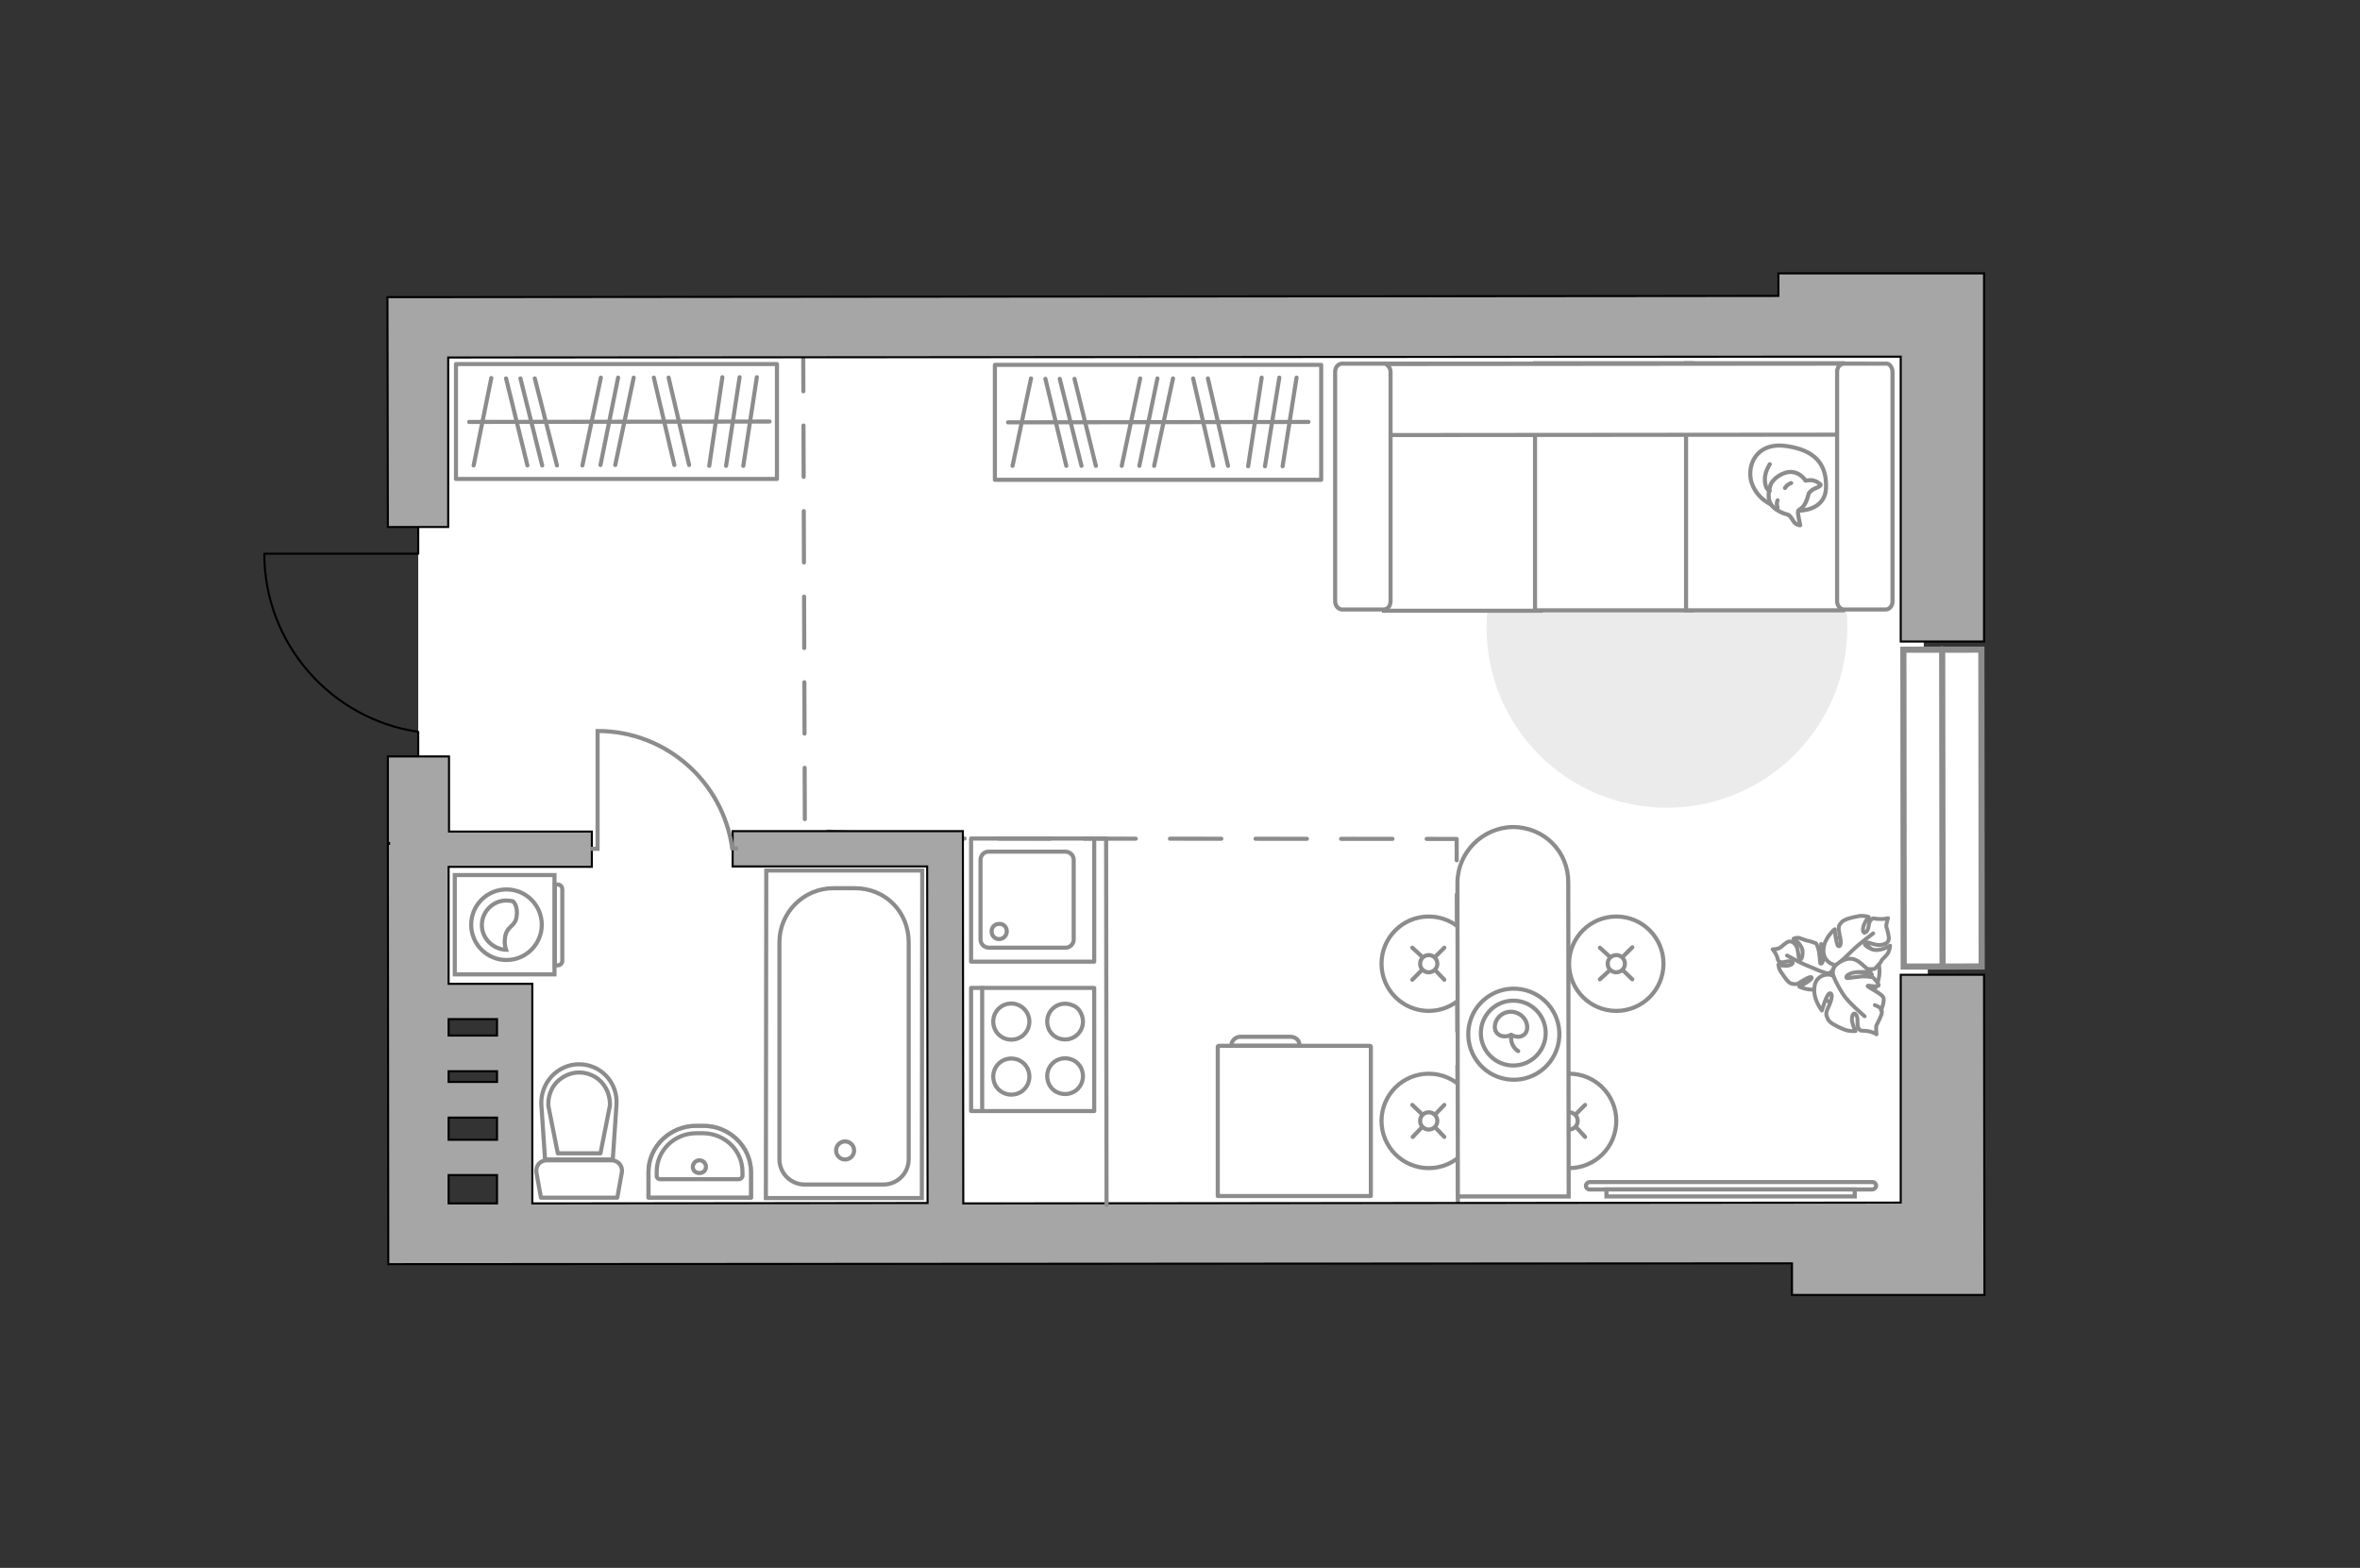 <?xml version="1.0" encoding="utf-8"?>
<!-- Generator: Adobe Illustrator 25.1.0, SVG Export Plug-In . SVG Version: 6.00 Build 0)  -->
<svg version="1.1" id="Слой_1" xmlns="http://www.w3.org/2000/svg" xmlns:xlink="http://www.w3.org/1999/xlink" x="0px" y="0px"
	 viewBox="0 0 575 382" style="enable-background:new 0 0 575 382;" xml:space="preserve">
<rect x="0" y="0" width="575" height="382" fill="#333333" stroke="none"/>
<style type="text/css">
	.st0{fill:#FFFFFF;}
	.st1{fill:none;stroke:#8C8C8C;stroke-linecap:round;stroke-linejoin:round;stroke-miterlimit:10;}
	
		.st2{opacity:0.5;fill:none;stroke:#8C8C8C;stroke-linecap:round;stroke-linejoin:round;stroke-miterlimit:10;enable-background:new    ;}
	.st3{fill:#FFFFFF;stroke:#8C8C8C;stroke-miterlimit:10;}
	.st4{fill:none;stroke:#000000;stroke-width:0.5;stroke-linecap:round;stroke-linejoin:round;stroke-miterlimit:10;}
	.st5{fill:none;stroke:#8C8C8C;stroke-linecap:round;stroke-linejoin:round;stroke-miterlimit:10;stroke-dasharray:12.509,8.339;}
	.st6{fill:#A6A6A6;stroke:#000000;stroke-width:0.5;stroke-miterlimit:10;}
	.st7{fill:none;stroke:#8C8C8C;stroke-miterlimit:10;}
	.st8{fill:#FFFFFF;stroke:#8C8C8C;stroke-width:0.946;stroke-miterlimit:10;}
	.st9{fill:#FFFFFF;stroke:#8C8C8C;stroke-width:0.946;stroke-linecap:round;stroke-linejoin:round;stroke-miterlimit:10;}
	.st10{fill:none;stroke:#8C8C8C;stroke-width:0.946;stroke-linecap:round;stroke-linejoin:round;stroke-miterlimit:10;}
	.st11{fill:#EBEBEB;}
	.st12{fill:#FFFFFF;stroke:#8C8C8C;stroke-linecap:round;stroke-linejoin:round;stroke-miterlimit:10;}
	.st13{fill-rule:evenodd;clip-rule:evenodd;fill:#FFFFFF;fill-opacity:0.1;stroke:#8C8C8C;stroke-miterlimit:10;}
	.st14{fill:#FFFFFF;stroke:#8C8C8C;stroke-linecap:round;stroke-miterlimit:10;}
	.st15{fill:none;stroke:#8C8C8C;stroke-linecap:round;stroke-miterlimit:10;}
	.st16{fill:#FFFFFF;stroke:#8C8C8C;stroke-width:1.5;stroke-linecap:round;stroke-miterlimit:10;}
</style>
<polygon id="bg" class="st0" points="125.9,245.7 126.8,302 470.5,302 467.8,82.3 101.9,79.8 101.9,245.1 "/>
<g id="plan">
	<g>
		<g>
			<rect x="236.6" y="204.3" class="st1" width="30" height="30"/>
		</g>
		<path class="st1" d="M238.9,209.5l0,19.4c0,1.1,0.9,2,2.1,2l18.6,0c1.1,0,2-0.9,2-2l0-19.4c0-1.1-0.9-2-2-2l-18.6,0
			C239.8,207.4,238.9,208.4,238.9,209.5z"/>
		<path class="st1" d="M245.3,226.9c0,1-0.8,1.9-1.9,1.9c-1,0-1.8-0.8-1.8-1.9c0-1,0.8-1.8,1.8-1.8
			C244.5,225,245.3,225.9,245.3,226.9z"/>
	</g>
	<g>
		<g>
			<rect x="236.6" y="240.7" class="st1" width="30" height="30"/>
		</g>
		<line class="st1" x1="239.3" y1="240.7" x2="239.3" y2="270.7"/>
		<path class="st1" d="M250.8,248.9c0,2.4-1.9,4.4-4.4,4.4c-2.4,0-4.4-1.9-4.4-4.4c0-2.4,1.9-4.4,4.4-4.4
			C248.8,244.5,250.8,246.5,250.8,248.9z"/>
		<path class="st1" d="M263.4,246.9c1.8,3.9-2,7.7-5.9,5.9c-0.8-0.4-1.5-1.1-1.9-1.9c-1.8-3.9,2-7.7,5.9-5.9
			C262.3,245.3,263,246,263.4,246.9z"/>
		<path class="st1" d="M250.8,262.3c0,2.4-1.9,4.4-4.4,4.4c-2.4,0-4.4-1.9-4.4-4.4c0-2.4,1.9-4.4,4.4-4.4
			C248.8,257.9,250.8,259.8,250.8,262.3z"/>
		<path class="st1" d="M263.4,260.2c1.8,3.9-2,7.7-5.9,5.9c-0.8-0.4-1.5-1.1-1.9-1.9c-1.8-3.9,2-7.7,5.9-5.9
			C262.3,258.7,263,259.4,263.4,260.2z"/>
	</g>
	<g>
		<path class="st2" d="M171.4,274.3l-1.8,0c-6.4,0-11.6,5.1-11.6,11.2l0,6.3l25,0l0-6.3C182.9,279.3,177.7,274.3,171.4,274.3z"/>
		<g>
			<path class="st1" d="M171.2,276.1l-1.5,0c-5.4,0-9.7,4.2-9.7,9.4l0,1c0,0.5,0.4,0.8,0.8,0.8l19.2,0c0.5,0,0.9-0.4,0.9-0.8l0-1
				C180.9,280.3,176.6,276.1,171.2,276.1z"/>
			<path class="st1" d="M172,284.3c0-0.9-0.7-1.6-1.6-1.6s-1.6,0.8-1.6,1.6c0,0.9,0.7,1.5,1.6,1.5S172,285.2,172,284.3z"/>
			<path class="st1" d="M171.4,274.3l-1.8,0c-6.4,0-11.6,5.1-11.6,11.2l0,6.3l25,0l0-6.3C182.9,279.3,177.7,274.3,171.4,274.3z"/>
		</g>
	</g>
	<g>
		<g>
			<path class="st1" d="M133.2,282.7l15.8,0c1.6,0,2.8,1.4,2.5,3l-1.1,6.1l-18.6,0l-1.1-6.1C130.4,284,131.7,282.7,133.2,282.7z"/>
			<path class="st1" d="M141.1,259.3L141.1,259.3c5.3,0,9.5,4.5,9.1,9.9l-0.9,13.3l-16.5,0l-0.9-13.3
				C131.6,263.9,135.8,259.3,141.1,259.3z"/>
			<path class="st1" d="M146.3,281l2.3-11.6c0.1-2.1-0.6-4.1-2-5.7c-1.4-1.5-3.4-2.4-5.5-2.4s-4,0.9-5.5,2.4c-1.4,1.5-2.1,3.6-2,5.7
				l2.3,11.6L146.3,281z"/>
		</g>
	</g>
	<g>
		<g>
			<path id="Vector_135_3_" class="st3" d="M224.7,212.1l-0.1,79.8l-38,0l0.1-79.8L224.7,212.1L224.7,212.1z"/>
			<path id="Vector_136_3_" class="st3" d="M203.1,216.4l5.1,0c7.7,0,13.2,5.9,13.2,13.2l0,52.8c0,3.5-2.8,6.2-6.2,6.2l-19.1,0
				c-3.5,0-6.2-2.8-6.2-6.2l0-52.8C189.9,222.3,195.8,216.4,203.1,216.4z"/>
		</g>
		<circle class="st3" cx="205.9" cy="280.3" r="2.2"/>
	</g>
	<path class="st4" d="M101.9,184.3l0-6c-21.2-3.1-37.5-21.4-37.5-43.4l37.5,0l0-6.5"/>
	<polyline class="st5" points="355.2,293 354.9,204.4 233.1,204.3 196.1,202.3 195.7,84.9 	"/>
	<g>
		<path class="st6" d="M483.4,237.5l-20.3,0l0,55.5l-228.4,0.2l-0.1-90.7l-56.1,0l0,8.6l47.4,0l0.1,82l-96.3,0.1l0-53.5l-20.4,0
			l0-28.5l34.9,0l0-8.6l-34.8,0v-18.3H94.5v21.1h0.3l0,0.2l-0.3,0L94.6,308l342-0.2l0,7.7l46.9,0L483.4,237.5z M109.3,248.3l11.8,0
			l0,4l-11.8,0L109.3,248.3z M109.3,261l11.8,0l0,2.6l-11.8,0L109.3,261z M109.3,272.3l11.8,0l0,5.4l-11.8,0L109.3,272.3z
			 M109.3,293.2l0-6.9l11.8,0l0,6.9L109.3,293.2z"/>
		<polygon class="st6" points="109.2,87.1 440.3,86.9 463.1,86.9 463.1,156.3 483.4,156.3 483.4,66.6 433.3,66.6 433.3,72.1 
			101.8,72.4 101.8,72.4 94.4,72.4 94.5,128.4 109.2,128.4 		"/>
	</g>
</g>
<g id="furniture_1_">
	<g>
		<g>
			<path class="st7" d="M179.8,206.7c0,0-0.9,0-1.4,0c-2.2-16.1-16-28.6-32.8-28.6c0,0.1,0,0.1,0,0.1l0,28.6l-1.7,0"/>
		</g>
	</g>
	<g>
		<rect x="111.1" y="88.7" class="st1" width="78.2" height="28"/>
		<line class="st1" x1="184.4" y1="91.9" x2="181.1" y2="113.5"/>
		<line class="st1" x1="180.2" y1="91.9" x2="176.9" y2="113.5"/>
		<line class="st1" x1="130.3" y1="92.2" x2="135.7" y2="113.4"/>
		<line class="st1" x1="126.8" y1="92.2" x2="132.1" y2="113.4"/>
		<line class="st1" x1="123.3" y1="92.2" x2="128.5" y2="113.4"/>
		<line class="st1" x1="176" y1="91.9" x2="172.8" y2="113.5"/>
		<line class="st1" x1="162.9" y1="92" x2="167.9" y2="113.3"/>
		<line class="st1" x1="159.3" y1="92" x2="164.3" y2="113.3"/>
		<line class="st1" x1="154.4" y1="92" x2="149.9" y2="113.3"/>
		<line class="st1" x1="146.4" y1="92" x2="141.9" y2="113.4"/>
		<line class="st1" x1="119.7" y1="92.1" x2="115.4" y2="113.4"/>
		<line class="st1" x1="150.6" y1="92" x2="146.3" y2="113.3"/>
		<line class="st1" x1="187.5" y1="102.7" x2="114.3" y2="102.8"/>
	</g>
	<g>
		<rect x="242.4" y="88.9" class="st1" width="79.5" height="28"/>
		<line class="st1" x1="315.9" y1="92" x2="312.5" y2="113.6"/>
		<line class="st1" x1="311.7" y1="92" x2="308.2" y2="113.6"/>
		<line class="st1" x1="261.8" y1="92.3" x2="267" y2="113.5"/>
		<line class="st1" x1="258.2" y1="92.3" x2="263.5" y2="113.5"/>
		<line class="st1" x1="254.7" y1="92.3" x2="259.8" y2="113.5"/>
		<line class="st1" x1="307.4" y1="92" x2="304.1" y2="113.6"/>
		<line class="st1" x1="294.3" y1="92.2" x2="299.2" y2="113.5"/>
		<line class="st1" x1="290.7" y1="92.2" x2="295.6" y2="113.5"/>
		<line class="st1" x1="285.8" y1="92.2" x2="281.2" y2="113.5"/>
		<line class="st1" x1="277.8" y1="92.2" x2="273.3" y2="113.5"/>
		<line class="st1" x1="251.2" y1="92.2" x2="246.7" y2="113.5"/>
		<line class="st1" x1="282" y1="92.2" x2="277.6" y2="113.5"/>
		<line class="st1" x1="318.8" y1="102.8" x2="245.6" y2="102.9"/>
	</g>
	<g>
		<path id="Vector_60_1_" class="st8" d="M441.4,234.9c1-4.5,5.4-7.4,10-6.3c4.5,1,7.4,5.4,6.3,10c-1,4.5-5.4,7.4-10,6.3
			C443.3,243.8,440.4,239.3,441.4,234.9z"/>
		<path class="st9" d="M444.6,237.2c0,0,1.5,0.3,2.1-1.2c0.6-1.5,0.9-3.1-1-4.5s-2-1.5-2-1.5s0.6,2.3,0.5,3.6
			c-0.1,1.3-0.6,1.3-0.7,1.1c-0.1-0.1-0.1-2.4-0.5-3.6c-0.4-1.3-0.6-1.3-0.6-1.3s-1.7-0.6-2-0.6c-0.3,0-1.4-0.5-2.1-0.7
			c-0.7-0.1-1.3,0.2-1.3,0.2s2.3,1.5,2.2,3.4c-0.1,1.9-0.6,1.8-0.8,1.4c-0.3-0.2-0.2-2.2-0.8-3.1c-0.6-0.9-1.2-1.1-1.7-1
			c-0.5,0-1.8,1.2-2.2,1.5c-0.6,0.4-1.8,0.4-1.8,0.4s0.5,0.5,1,1.6c0.4,1.1,0.1,1.1,0.9,1.5c0.8,0.3,1.8-0.5,2.7-0.1
			c0.8,0.4-0.3,1-1.4,1c-1,0-1.8-0.3-1.8-0.3s0,1.1,0.9,2.2c0.8,1.2,1.6,2.4,2.5,2.5c0.8,0.1,1,0.3,2.4-0.7c1.4-0.9,2.4-1.2,2.3-0.7
			c-0.1,0.6-3,2.1-3,2.1s2.5,1.2,4.7,0.5C445.2,240.2,445.2,237.8,444.6,237.2z"/>
		<path class="st10" d="M435.4,232.8c0,0,3.2,1.8,5,2.5c1.1,0.4,3.1,1.4,4,1.6c1.2,0.5,2.5,0.6,3.8,0.5"/>
		<path class="st9" d="M448.1,235.2c0,0-1,1.4,0.3,2.8s2.8,2.4,5.2,1c2.4-1.4,2.5-1.5,2.5-1.5s-2.8-0.5-4.2-1.2
			c-1.3-0.8-0.9-1.3-0.8-1.3c0.1-0.1,2.6,1,4,1.1c1.4,0.1,1.7-0.1,1.7-0.1s1.5-1.5,1.6-1.9c0.1-0.4,1.3-1.2,1.7-2.1
			c0.4-0.9,0.4-1.6,0.4-1.6s-2.6,1.7-4.6,0.8c-2.1-1-1.7-1.5-1.2-1.6c0.5-0.1,2.5,0.9,3.7,0.6c1.2-0.2,1.7-0.7,1.8-1.4
			c0.1-0.5-0.4-2.4-0.6-3c-0.1-0.6,0.4-2.1,0.4-2.1s-0.9,0.3-2.2,0.2c-1.4,0-1.3-0.5-2,0.3c-0.7,0.6-0.3,2.3-1.2,2.9
			c-0.8,0.6-0.9-0.8-0.4-1.9c0.4-1,1.1-1.8,1.1-1.8s-1.3-0.5-2.9-0.1c-1.5,0.3-3.2,0.7-3.8,1.5c-0.6,0.7-0.8,1-0.4,2.9
			c0.5,1.9,0.3,3.1-0.3,2.8c-0.5-0.2-0.9-4.1-0.9-4.1s-2.5,2.1-2.7,4.8C444,234.3,446.8,235.4,448.1,235.2z"/>
		<path class="st10" d="M456.4,227.4c0,0-3.5,2.6-5,4.1c-0.9,0.9-2.8,2.7-3.6,3.4c-1.1,1-1.8,2.3-2.3,3.8"/>
		<g>
			<path class="st9" d="M456.8,244.9c1.4,0.5,1.8,1.1,1.7,1.8c0,0.6-1,2.5-1.3,3.1c-0.2,0.5,0,2.2,0,2.2s-0.8-0.6-2.3-0.8
				c-1.5-0.2-1.5,0.2-2.1-0.7c-0.5-0.9,0.1-2.4-0.6-3.3c-0.7-0.9-1.2,0.7-0.9,1.9c0.3,1.2,0.8,2.1,0.8,2.1s-1.5,0.2-3.1-0.5
				c-1.6-0.7-3.3-1.5-3.7-2.5c-0.4-1-0.6-1.2,0.3-3.1c0.9-2,0.9-3.2,0.2-3.1c-0.8,0.2-1.9,4.2-1.9,4.2s-2.3-2.8-1.8-5.8
				c0.3-2.9,3.4-3.4,4.6-2.6c0,0-0.7-1.8,1-3c1.6-1.2,3.6-2,5.8,0c2.2,1.9,2.3,2.1,2.3,2.1s-3.1-0.3-4.7,0.2
				c-1.6,0.6-1.3,1.2-1.1,1.2c0.2,0.1,3.1-0.5,4.6-0.4c1.6,0.1,1.8,0.3,1.8,0.3s1.5,1.5,1.3,1.9c-0.5,0.5-2.7-0.1-2.7,0.1
				c0.1,0.4,3.6,1.9,3.9,2.9c0.3,1-0.6,3.1-0.6,3.1"/>
			<path class="st10" d="M454.3,247.6c0,0-4-3.4-5.2-5.3c-0.8-1.2-1.8-3-2.4-4.5"/>
		</g>
	</g>
	<g>
		<path id="Vector_51_2_" class="st11" d="M362.2,152.9c0-24.3,19.6-43.9,43.9-44c24.3,0,43.9,19.6,44,43.9
			c0,24.3-19.6,43.9-43.9,44C381.8,196.8,362.2,177.2,362.2,152.9z"/>
	</g>
	<g>
		<path id="Vector_54_4_" class="st3" d="M337.2,148.8l38.2,0l0-60.2l-38.2,0L337.2,148.8z"/>
		<path id="Vector_55_4_" class="st3" d="M374,148.7l38.2,0l0-60.2l-38.2,0L374,148.7z"/>
		<path id="Vector_56_5_" class="st3" d="M410.8,148.7l38.2,0l0-60.2l-38.2,0L410.8,148.7z"/>
		<path id="Vector_57_4_" class="st3" d="M454.2,105.9l0-17.3l-122.6,0.1l3.7,17.3L454.2,105.9z"/>
		<path id="Vector_58_4_" class="st3" d="M337.1,88.6l-10.1,0c-1,0-1.7,0.9-1.7,2l0,55.9c0,1.2,0.9,2,1.7,2l10.1,0
			c1,0,1.7-0.9,1.7-2l0-55.9C338.8,89.6,337.9,88.5,337.1,88.6z"/>
		<path id="Vector_59_4_" class="st3" d="M459.4,88.6l-10.1,0c-1,0-1.7,0.9-1.7,2l0,55.9c0,1.2,0.9,2,1.7,2l10.1,0
			c1,0,1.7-0.9,1.7-2l0-55.9C461.1,89.5,460.3,88.4,459.4,88.6z"/>
		<g>
			<path class="st12" d="M426.6,117c-0.9-4.5,2-9.4,8.8-8.3c6.7,1,9.7,4.3,9.5,10.1c-0.2,5.8-6.6,5.6-6.6,5.6
				C432,124.4,427.7,121.4,426.6,117z"/>
			<path class="st12" d="M438.1,124.5c-0.2,0.4,0.5,3.4,0.5,3.4s0.2,0.3-0.9-0.2c-1-0.5-1.2-2.2-2.4-2.4c-1.2-0.3-3-1.2-3.8-2.4
				c-0.9-1.4-0.6-3.4-0.1-4.8c0.5-1.4,3-3.3,5.2-3.1c2.2,0.2,3.3,2.1,3.3,2.1s0,0,0.9-0.1c1.6-0.2,2.8,1.1,2.8,1.1s0.1,0.3-1.1,0.8
				c-1.2,0.4-1.8,1.3-1.8,1.3C439.7,124.3,438.4,123.8,438.1,124.5z"/>
			<path class="st12" d="M436.4,117.7c-1.1,0.4-1.5,1.2-1.5,1.2"/>
			<path class="st12" d="M433.1,123.6c-0.4-0.9,0-1.7,0-1.7"/>
			<path class="st1" d="M431.2,113.1c0,0-1.3,1.9-1.2,3.9c0.1,2.4,1.2,2.6,1.2,2.6"/>
		</g>
	</g>
	<g>
		<path class="st3" d="M387.3,289.8c-0.5,0-0.9-0.4-0.9-0.9c0-0.5,0.5-0.9,0.9-0.9l68.9,0c0.5,0,0.9,0.4,0.9,0.9
			c0,0.5-0.5,0.9-0.9,0.9L387.3,289.8z"/>
		<rect x="391.4" y="289.8" class="st3" width="60.5" height="1.7"/>
	</g>
	<g>
		<path class="st3" d="M110.8,213.2l0,24.2l24.3,0l0-24.2L110.8,213.2z"/>
		<path class="st13" d="M135.9,215.5l-0.7,0l0,19.7l0.7,0c0.6,0,1.1-0.5,1.1-1.1l0-17.4C137,216,136.5,215.5,135.9,215.5z"/>
	</g>
	<circle class="st3" cx="123.4" cy="225.3" r="8.6"/>
	<path class="st3" d="M125,219.6c-0.5-0.1-1-0.2-1.6-0.2c-3.3,0-6,2.7-6,6c0,3.2,2.7,5.9,5.9,6c-0.2-0.6-0.4-1.4-0.3-2.5
		c0.2-3.5,2.7-2.9,2.9-5.9C126.1,221.4,125.6,220.2,125,219.6z"/>
	<g>
		<g>
			<circle class="st14" cx="348.1" cy="234.8" r="11.5"/>
			<line class="st15" x1="346.4" y1="236.4" x2="344.1" y2="238.7"/>
			<circle class="st14" cx="348.1" cy="234.8" r="2.1"/>
			<line class="st15" x1="351.9" y1="230.9" x2="349.7" y2="233.1"/>
			<line class="st15" x1="349.7" y1="236.4" x2="351.9" y2="238.7"/>
			<line class="st15" x1="344.1" y1="230.9" x2="346.5" y2="233.1"/>
		</g>
		<g>
			<circle class="st14" cx="393.8" cy="234.8" r="11.5"/>
			<line class="st15" x1="392.2" y1="236.4" x2="389.8" y2="238.6"/>
			<circle class="st14" cx="393.8" cy="234.8" r="2.1"/>
			<line class="st15" x1="397.7" y1="230.8" x2="395.4" y2="233.1"/>
			<line class="st15" x1="395.4" y1="236.4" x2="397.7" y2="238.6"/>
			<line class="st15" x1="389.8" y1="230.9" x2="392.2" y2="233.1"/>
		</g>
		<g>
			<circle class="st14" cx="348.1" cy="273.1" r="11.5"/>
			<line class="st15" x1="346.4" y1="274.7" x2="344.2" y2="277"/>
			<circle class="st14" cx="348.1" cy="273.1" r="2.1"/>
			<line class="st15" x1="351.9" y1="269.2" x2="349.7" y2="271.5"/>
			<line class="st15" x1="349.7" y1="274.7" x2="351.9" y2="277"/>
			<line class="st15" x1="344.1" y1="269.2" x2="346.5" y2="271.5"/>
		</g>
		<g>
			<circle class="st14" cx="382.3" cy="273.1" r="11.5"/>
			<line class="st15" x1="380.7" y1="274.6" x2="378.5" y2="277"/>
			<circle class="st14" cx="382.3" cy="273.1" r="2.1"/>
			<line class="st15" x1="386.2" y1="269.2" x2="383.9" y2="271.5"/>
			<line class="st15" x1="384" y1="274.6" x2="386.2" y2="277"/>
			<line class="st15" x1="378.5" y1="269.2" x2="380.7" y2="271.5"/>
		</g>
		<g>
			<path class="st3" d="M382.1,215.1l0.1,76.4l-27,0l-0.1-76.4c0-7.4,6.1-13.5,13.5-13.6l0,0C376.3,201.5,382.2,207.6,382.1,215.1z"
				/>
			
				<ellipse transform="matrix(0.16 -0.987 0.987 0.16 61.411 575.611)" class="st1" cx="368.7" cy="251.7" rx="11.1" ry="11.1"/>
			<circle class="st1" cx="368.7" cy="251.7" r="7.9"/>
			<path class="st1" d="M368.2,252.1c-1.6,0.9-3.9,0.3-4-1.8c0-2.1,1.8-3.8,3.9-3.8c2.1,0,4,1.7,4,3.8S370,253.2,368.2,252.1z"/>
			<path class="st1" d="M368.2,252.3c-0.3,2.7,1.7,3.8,1.7,3.8"/>
		</g>
	</g>
	<polyline class="st1" points="269.6,293.5 269.5,204.3 267.4,204.3 	"/>
	<g>
		<path id="Vector_8_3_" class="st1" d="M296.7,255l0,36.4l37.3,0l0-36.4c0-0.1-0.1-0.2-0.2-0.2l-36.8,0
			C296.8,254.8,296.8,254.9,296.7,255z"/>
		<path id="Vector_9_2_" class="st1" d="M314.4,252.6l-12.2,0c-1.1,0-2.2,0.9-2.2,2.2l16.6,0C316.7,253.5,315.7,252.6,314.4,252.6z"
			/>
	</g>
</g>
<g id="windows">
	<g>
		
			<rect x="434.7" y="187.3" transform="matrix(1.009605e-03 1 -1 1.009605e-03 669.608 -276.612)" class="st16" width="77.2" height="19"/>
		<line class="st16" x1="473.2" y1="158.2" x2="473.3" y2="235.4"/>
	</g>
</g>
<g id="points">
	<path id="bedroom" class="st1" d="M321.9,171.4"/>
	<path id="kitchen_1_" class="st1" d="M302.9,236.7"/>
	<path id="hallway_1_" class="st1" d="M143.9,152.1"/>
	<path id="wc_x5F_bathroom_1_" class="st1" d="M161.8,242.8"/>
</g>
</svg>
